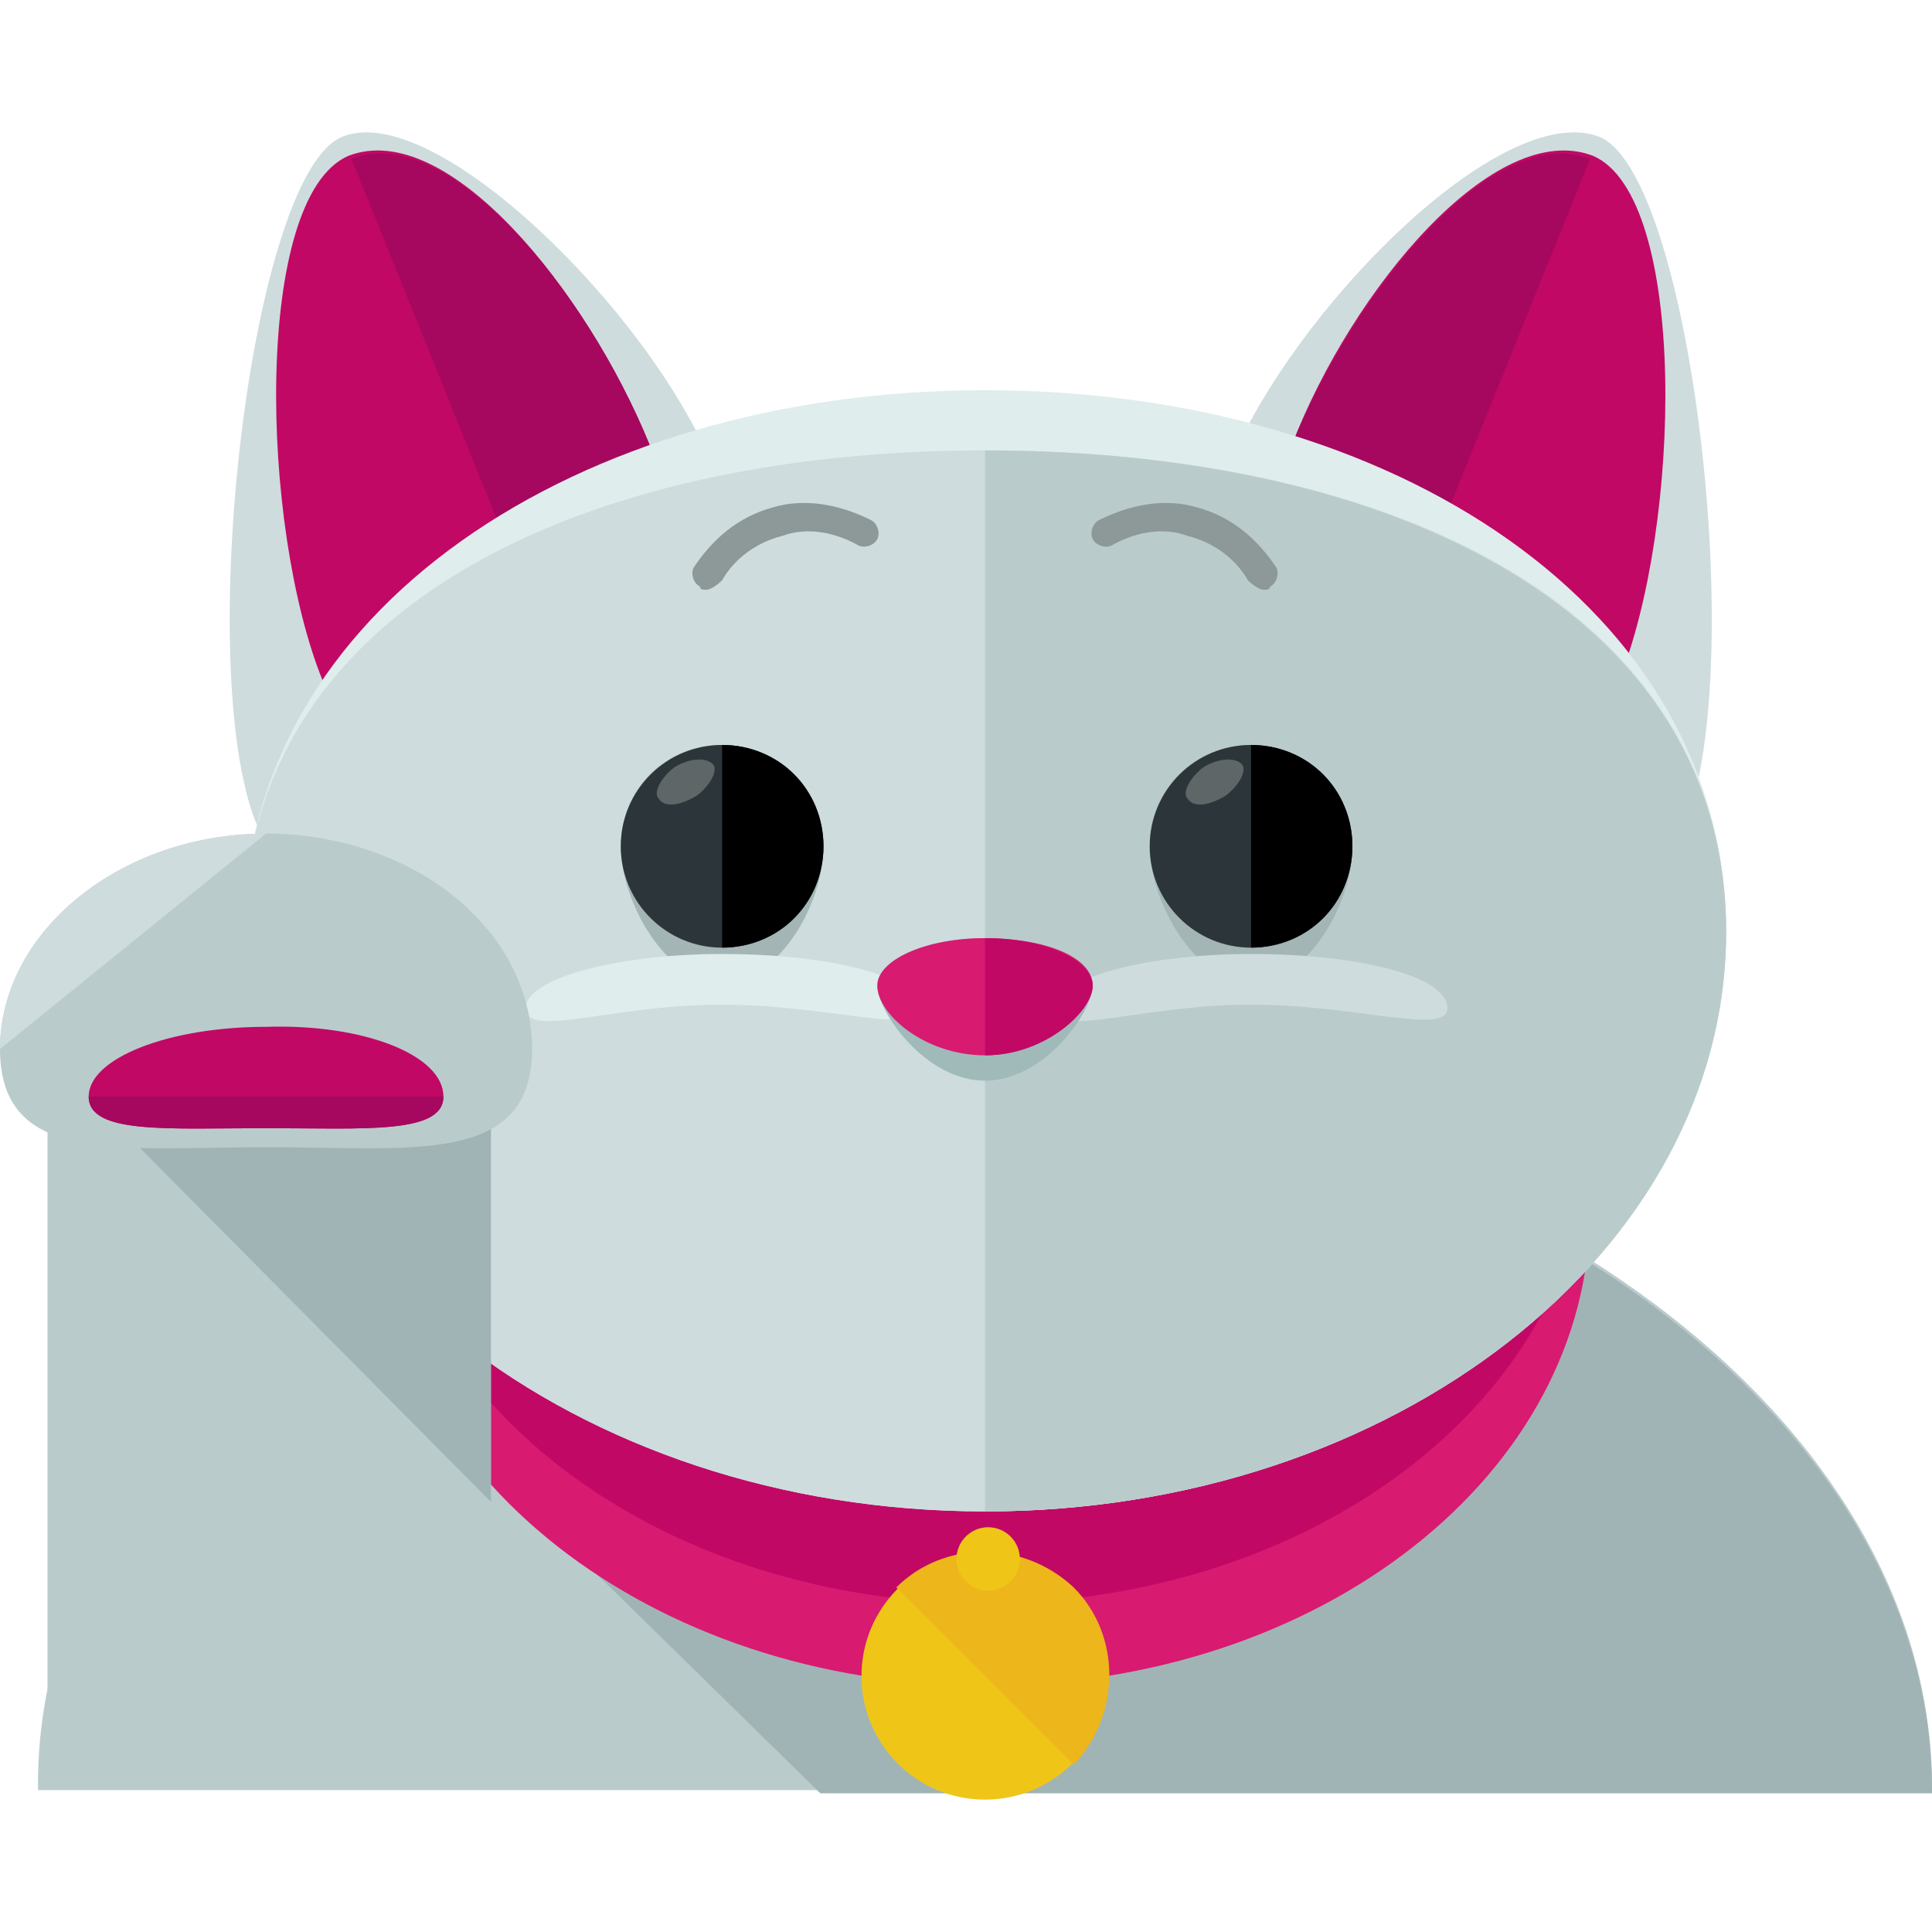 <?xml version="1.0" encoding="iso-8859-1"?>
<!-- Uploaded to: SVG Repo, www.svgrepo.com, Generator: SVG Repo Mixer Tools -->
<svg height="800px" width="800px" version="1.1" id="Layer_1" xmlns="http://www.w3.org/2000/svg" xmlns:xlink="http://www.w3.org/1999/xlink" 
	 viewBox="0 0 488 488" xml:space="preserve">
<path style="fill:#BACBCC;" d="M488,452.965c0,0,0,0,0-1.6c0-98.4-119.2-176.8-239.2-176.8s-239.2,78.4-239.2,176c0,0.8,0,1.6,0,1.6
	H488V452.965z"/>
<path style="fill:#A1B4B5;" d="M488,452.165c0-98.4-119.2-176.8-239.2-176.8c-8,0-15.2,0.8-23.2,1.6l-99.2,96.8l80.8,79.2H488
	C488,452.965,488,452.965,488,452.165z"/>
<path style="fill:#CEDCDD;" d="M180,117.765c16,39.2-15.2,54.4-39.2,64s-60.8,65.6-76,26.4c-16-39.2-1.6-164,21.6-173.6
	S164,78.565,180,117.765z"/>
<path style="fill:#C10865;" d="M164,112.165c16,39.2,5.6,59.2-18.4,68.8s-48,30.4-64-8.8S64,49.765,88,39.365
	C112.8,29.765,148,72.965,164,112.165z"/>
<path style="fill:#A5085E;" d="M88.8,40.165c24-9.6,59.2,32.8,75.2,72s5.6,59.2-18.4,68.8"/>
<path style="fill:#CEDCDD;" d="M310.4,117.765c-16,39.2,15.2,54.4,39.2,64s60.8,65.6,76,26.4c16-39.2,1.6-164-21.6-173.6
	C379.2,24.965,326.4,78.565,310.4,117.765z"/>
<path style="fill:#C10865;" d="M326.4,112.165c-16,39.2-5.6,59.2,18.4,68.8s48,30.4,64-8.8s17.6-122.4-6.4-132.8
	C377.6,29.765,341.6,72.965,326.4,112.165z"/>
<path style="fill:#A5085E;" d="M401.6,40.165c-24-9.6-59.2,32.8-75.2,72c-16,39.2-5.6,59.2,18.4,68.8"/>
<path style="fill:#D81A71;" d="M401.6,305.765c0,66.4-68,120-152.8,120c-84,0-152.8-53.6-152.8-120s68-99.2,152.8-99.2
	C333.6,206.565,401.6,240.165,401.6,305.765z"/>
<path style="fill:#C10865;" d="M248.8,206.565c-80,0-145.6,29.6-152,88.8c6.4,61.6,72,109.6,152,109.6s145.6-48,152-109.6
	C394.4,236.165,328.8,206.565,248.8,206.565z"/>
<path style="fill:#DFEDEC;" d="M436,235.365c0,80.8-84,146.4-187.2,146.4s-187.2-65.6-187.2-146.4s84-136.8,187.2-136.8
	C352,98.565,436,153.765,436,235.365z"/>
<path style="fill:#CEDCDD;" d="M436,235.365c0,80.8-84,146.4-187.2,146.4s-187.2-65.6-187.2-146.4s84-121.6,187.2-121.6
	S436,153.765,436,235.365z"/>
<path style="fill:#BACBCC;" d="M248.8,113.765c103.2,0,187.2,40.8,187.2,121.6s-84,146.4-187.2,146.4"/>
<circle style="fill:#EFC618;" cx="248.8" cy="423.365" r="31.2"/>
<path style="fill:#EDB61B;" d="M226.4,400.965c12-12,32-12,44.8,0c12,12,12,32,0,44.8"/>
<path style="fill:#A3B5B5;" d="M208,213.765c0,14.4-11.2,34.4-25.6,34.4c-14.4,0-25.6-20.8-25.6-34.4c0-14.4,11.2-25.6,25.6-25.6
	C196,188.165,208,199.365,208,213.765z"/>
<circle style="fill:#2C363A;" cx="182.4" cy="213.765" r="25.6"/>
<path d="M182.4,188.165c14.4,0,25.6,11.2,25.6,25.6c0,14.4-11.2,25.6-25.6,25.6"/>
<path style="fill:#5F6668;" d="M180,192.965c1.6,1.6-0.8,5.6-4,8c-4,2.4-8,3.2-9.6,0.8c-1.6-1.6,0.8-5.6,4-8
	C174.4,191.365,178.4,191.365,180,192.965z"/>
<path style="fill:#DFEDEC;" d="M232,254.565c0,7.2-22.4-0.8-49.6-0.8c-28,0-49.6,8.8-49.6,0.8c0-7.2,22.4-13.6,49.6-13.6
	C209.6,240.965,232,246.565,232,254.565z"/>
<path style="fill:#A3B5B5;" d="M341.6,213.765c0,14.4-11.2,34.4-25.6,34.4s-25.6-20.8-25.6-34.4c0-14.4,11.2-25.6,25.6-25.6
	C329.6,188.165,341.6,199.365,341.6,213.765z"/>
<circle style="fill:#2C363A;" cx="316" cy="213.765" r="25.6"/>
<path d="M316,188.165c14.4,0,25.6,11.2,25.6,25.6c0,14.4-11.2,25.6-25.6,25.6"/>
<path style="fill:#5F6668;" d="M313.6,192.965c1.6,1.6-0.8,5.6-4,8c-4,2.4-8,3.2-9.6,0.8c-1.6-1.6,0.8-5.6,4-8
	C308,191.365,312,191.365,313.6,192.965z"/>
<path style="fill:#CEDCDD;" d="M365.6,254.565c0,7.2-22.4-0.8-49.6-0.8c-28,0-49.6,8.8-49.6,0.8c0-7.2,22.4-13.6,49.6-13.6
	C343.2,240.965,365.6,246.565,365.6,254.565z"/>
<path style="fill:#A0BABA;" d="M276,248.965c0,6.4-12,24-27.2,24c-15.2,0-27.2-17.6-27.2-24s12-12,27.2-12
	C264,236.965,276,241.765,276,248.965z"/>
<path style="fill:#D81A71;" d="M276,248.965c0,6.4-12,17.6-27.2,17.6c-15.2,0-27.2-10.4-27.2-17.6c0-6.4,12-12,27.2-12
	C264,236.965,276,241.765,276,248.965z"/>
<path style="fill:#C10865;" d="M248.8,236.965c15.2,0,27.2,5.6,27.2,12c0,6.4-12,17.6-27.2,17.6"/>
<g>
	<path style="fill:#8D9998;" d="M178.4,148.965c-0.8,0-1.6,0-1.6-0.8c-1.6-0.8-2.4-3.2-1.6-4.8c4.8-7.2,11.2-12.8,20-15.2
		c8-2.4,16.8-0.8,24.8,3.2c1.6,0.8,2.4,3.2,1.6,4.8c-0.8,1.6-3.2,2.4-4.8,1.6c-5.6-3.2-12.8-4.8-19.2-2.4c-6.4,1.6-12,5.6-15.2,11.2
		C180.8,148.165,179.2,148.965,178.4,148.965z"/>
	<path style="fill:#8D9998;" d="M319.2,148.965c0.8,0,1.6,0,1.6-0.8c1.6-0.8,2.4-3.2,1.6-4.8c-4.8-7.2-11.2-12.8-20-15.2
		c-8-2.4-16.8-0.8-24.8,3.2c-1.6,0.8-2.4,3.2-1.6,4.8s3.2,2.4,4.8,1.6c5.6-3.2,12.8-4.8,19.2-2.4c6.4,1.6,12,5.6,15.2,11.2
		C316.8,148.165,318.4,148.965,319.2,148.965z"/>
</g>
<path style="fill:#BACBCC;" d="M124,428.965c0,32-24,20-56,20l0,0c-32,0-56,11.2-56-20v-160.8c0-32,24-57.6,56-57.6l0,0
	c32,0,56,25.6,56,57.6V428.965z"/>
<path style="fill:#A1B4B5;" d="M124,379.365v-111.2c0-22.4-12-41.6-30.4-51.2l-65.6,65.6L124,379.365z"/>
<path style="fill:#BACBCC;" d="M134.4,264.965c0,29.6-30.4,24.8-67.2,24.8s-67.2,4.8-67.2-24.8c0-29.6,30.4-54.4,67.2-54.4
	S134.4,234.565,134.4,264.965z"/>
<path style="fill:#C10865;" d="M112,276.965c0,9.6-20,8-44.8,8s-44.8,1.6-44.8-8s20-17.6,44.8-17.6
	C92,258.565,112,266.565,112,276.965z"/>
<path style="fill:#A5085E;" d="M112,276.965c0,9.6-20,8-44.8,8s-44.8,1.6-44.8-8"/>
<path style="fill:#CEDCDD;" d="M0,264.965c0-29.6,30.4-54.4,67.2-54.4"/>
<circle style="fill:#EFC618;" cx="249.6" cy="393.765" r="8"/>
</svg>